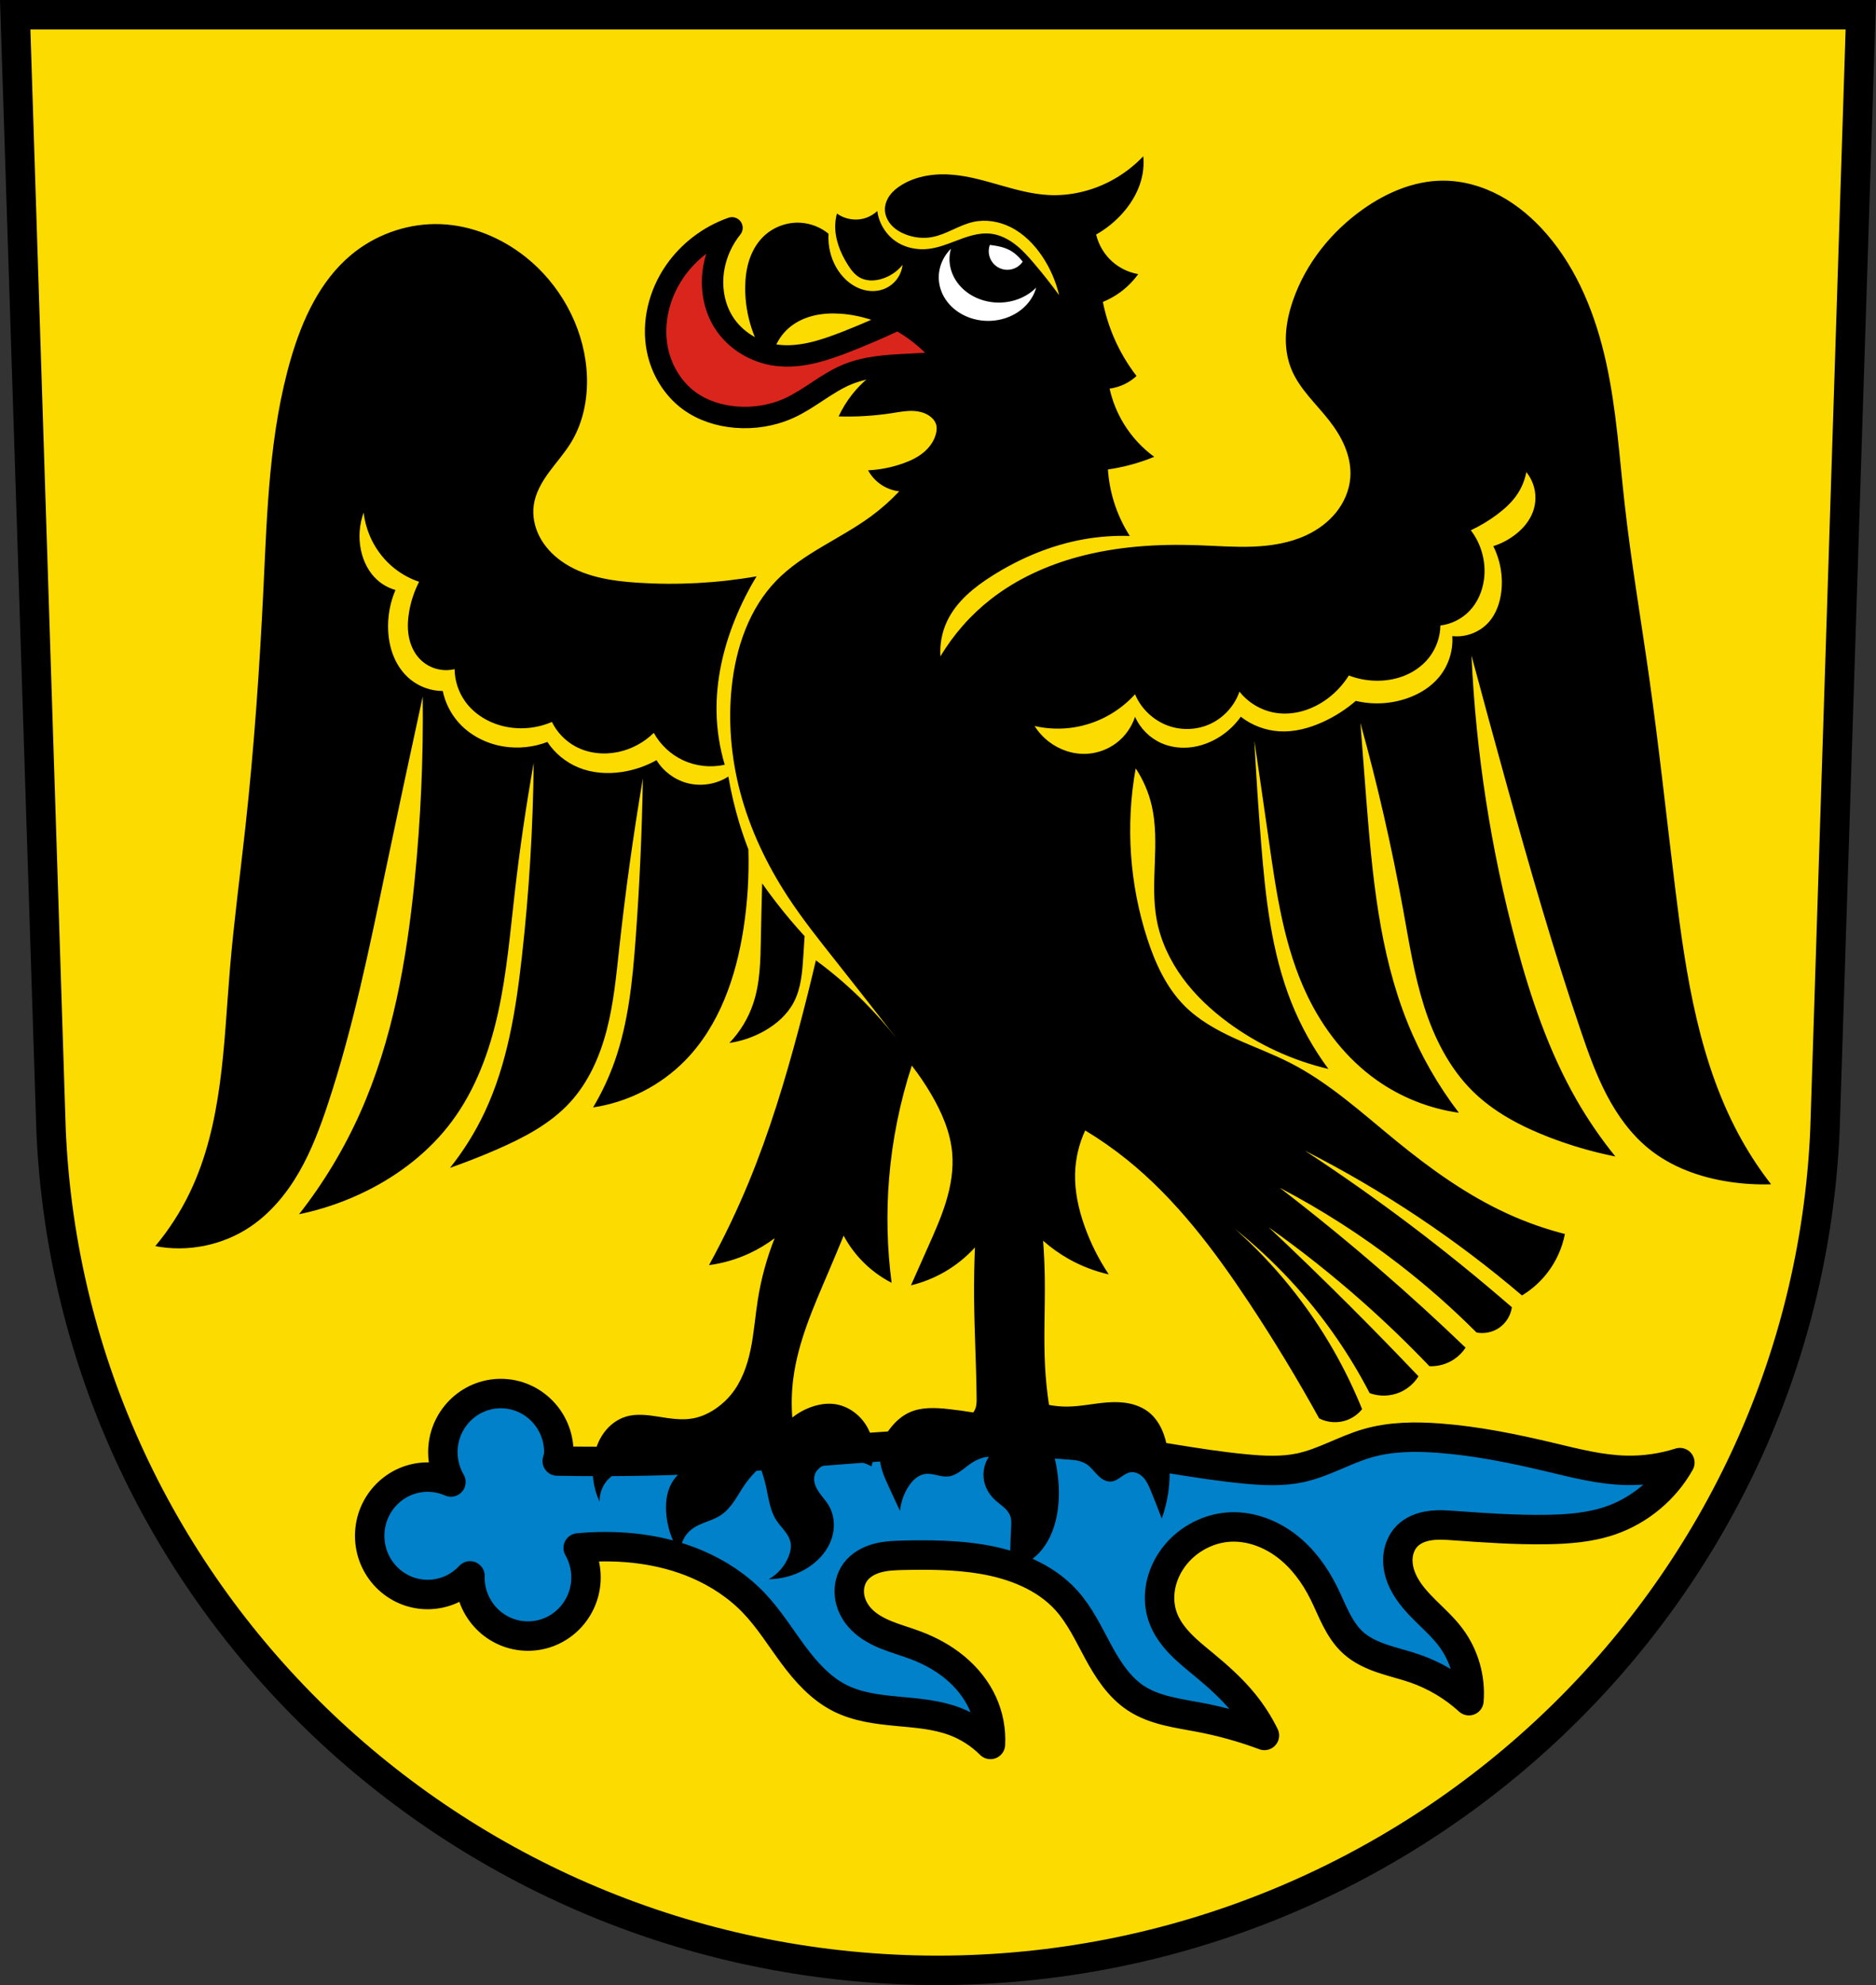<?xml version="1.0" encoding="UTF-8" standalone="no"?>
<svg
   width="701.33"
   height="741.77"
   viewBox="0 0 701.334 741.769"
   version="1.1"
   id="svg6174"
   sodipodi:docname="DEU_Steißlingen_COA-02.svg"
   inkscape:version="1.2 (1:1.2.1+202207142221+cd75a1ee6d)"
   xmlns:inkscape="http://www.inkscape.org/namespaces/inkscape"
   xmlns:sodipodi="http://sodipodi.sourceforge.net/DTD/sodipodi-0.dtd"
   xmlns="http://www.w3.org/2000/svg"
   xmlns:svg="http://www.w3.org/2000/svg">
  <rect x="0" y="0" width="701.334" height="741.769" fill="#333333" stroke="none"/>
  <defs
     id="defs6178" />
  <sodipodi:namedview
     id="namedview6176"
     pagecolor="#505050"
     bordercolor="#eeeeee"
     borderopacity="1"
     inkscape:showpageshadow="0"
     inkscape:pageopacity="0"
     inkscape:pagecheckerboard="0"
     inkscape:deskcolor="#505050"
     showgrid="false"
     inkscape:zoom="1.4195775"
     inkscape:cx="280.36512"
     inkscape:cy="314.53021"
     inkscape:window-width="2560"
     inkscape:window-height="1376"
     inkscape:window-x="0"
     inkscape:window-y="27"
     inkscape:window-maximized="1"
     inkscape:current-layer="svg6174" />
  <g
     transform="translate(-7.447-13.764)"
     id="g6172">
    <g
       fill-rule="evenodd"
       id="g6168">
      <g
         stroke="#000"
         id="g6164">
        <g
           stroke-width="11"
           id="g6160">
          <path
             d="m13.13 19.264l13.398 416.62c7.415 175.25 153.92 314.05 331.59 314.14 177.51-.215 324.07-139.06 331.59-314.14l13.398-416.62h-344.98z"
             fill="#ffd700"
             id="path6156"
             style="fill:#fcdb00;stroke:#000000;stroke-opacity:1" />
          <path
             d="m194.7 534.48c-11.982 0-21.695 9.823-21.695 21.941.009 3.914 1.053 7.754 3.02 11.123-2.736-1.212-5.689-1.84-8.676-1.844-11.982 0-21.695 9.823-21.695 21.941 0 12.12 9.713 21.943 21.695 21.943 5.991-.011 11.711-2.526 15.805-6.951-.011.18-.02.361-.027.541 0 12.12 9.714 21.941 21.695 21.941 11.983 0 21.697-9.823 21.697-21.941 0-4.01-1.067-7.761-2.922-10.994.56-.051 1.121-.108 1.682-.15 14.517-1.107 29.421.508 42.799 6.252 7.897 3.391 15.218 8.217 21.16 14.426 5.581 5.831 9.857 12.758 14.66 19.244 4.804 6.486 10.35 12.713 17.559 16.344 6.532 3.29 13.97 4.221 21.252 4.904 7.282.683 14.697 1.194 21.549 3.752 5.04 1.881 9.663 4.855 13.465 8.656.282-5.261-.716-10.587-2.885-15.389-2.328-5.155-5.977-9.668-10.326-13.285-4.349-3.617-9.39-6.357-14.682-8.355-3.736-1.411-7.602-2.463-11.295-3.982-3.693-1.52-7.267-3.564-9.863-6.598-1.976-2.309-3.335-5.181-3.662-8.203-.327-3.02.415-6.183 2.219-8.629 1.983-2.689 5.098-4.37 8.328-5.225 3.23-.855 6.605-.959 9.945-1.027 9.642-.196 19.337-.121 28.854 1.443 11.826 1.945 23.705 6.496 31.74 15.389 5.05 5.592 8.287 12.541 11.877 19.17 3.59 6.627 7.798 13.234 14.09 17.381 7.04 4.638 15.765 5.631 24.04 7.213 8.185 1.564 16.238 3.819 24.04 6.732-2.104-4.278-4.692-8.319-7.695-12.02-4.364-5.379-9.573-10.01-14.908-14.428-3.06-2.534-6.181-5.01-8.93-7.883-2.749-2.868-5.137-6.164-6.459-9.91-1.199-3.397-1.483-7.097-.943-10.658.54-3.562 1.893-6.984 3.83-10.02 4.859-7.619 13.571-12.655 22.602-12.982 7.472-.271 14.874 2.549 20.809 7.098 5.934 4.549 10.474 10.739 13.816 17.428 1.634 3.269 2.997 6.669 4.668 9.92 1.671 3.251 3.68 6.384 6.393 8.834 3.12 2.817 7.03 4.606 11.02 5.951 3.983 1.345 8.093 2.291 12.06 3.668 7.454 2.585 14.374 6.702 20.2 12.02.689-8.321-1.753-16.864-6.734-23.564-2.723-3.663-6.134-6.746-9.381-9.955-3.247-3.209-6.393-6.628-8.412-10.723-1.367-2.773-2.19-5.856-2.045-8.943.145-3.088 1.311-6.175 3.488-8.369 2.209-2.226 5.3-3.405 8.404-3.852 3.104-.446 6.261-.221 9.389.004 11.366.816 22.751 1.603 34.14 1.443 8.127-.114 16.356-.731 24.04-3.367 10.898-3.736 20.326-11.593 25.967-21.639-6.511 2.072-13.367 3.05-20.2 2.885-9.451-.229-18.694-2.619-27.891-4.809-13.782-3.281-27.711-6.148-41.838-7.215-9.02-.681-18.243-.605-26.932 1.924-8.532 2.483-16.32 7.262-25.01 9.137-6.609 1.426-13.465 1.109-20.2.482-19.19-1.787-38.08-6.01-57.23-8.176-44.528-5.03-89.44 1.186-134.17 3.848-22.05 1.312-44.15 1.746-66.23 1.33.35-1.068.564-2.16.598-3.277 0-12.12-9.714-21.941-21.695-21.941z"
             fill="#03f"
             stroke-linejoin="round"
             id="path6158"
             style="fill:#0081c9" />
        </g>
        <path
           d="m351.14 129.17c-8.862 4.519-17.944 8.606-27.2 12.242-8.368 3.285-17.267 6.247-26.18 5.101-7.926-1.019-15.434-5.499-19.723-12.242-3.797-5.969-4.959-13.434-3.74-20.403.954-5.455 3.318-10.657 6.801-14.962-8.621 3-16.241 8.807-21.423 16.322-5.823 8.444-8.504 19.19-6.461 29.24 1.525 7.505 5.718 14.524 11.902 19.04 5.01 3.662 11.156 5.603 17.342 6.121 6.834.572 13.823-.555 20.06-3.4 7.635-3.482 13.997-9.404 21.763-12.582 7.159-2.93 15.06-3.349 22.783-3.74 6.575-.333 13.149-.673 19.723-1.02l-15.642-19.723"
           fill="#f00"
           stroke-linejoin="round"
           stroke-width="8"
           id="path6162"
           style="fill:#da251d" />
      </g>
      <path
         d="m427.41 58.39c-3.631 3.817-7.905 7.02-12.586 9.439-7.05 3.638-15.05 5.467-22.969 5.03-12.12-.665-23.462-6.468-35.553-7.551-6.606-.592-13.526.327-19.19 3.775-1.65 1-3.192 2.228-4.355 3.77-1.163 1.542-1.931 3.424-1.938 5.355-.007 2.18.962 4.298 2.428 5.912 1.466 1.614 3.399 2.752 5.438 3.525 3.092 1.172 6.501 1.539 9.754.945 5.399-.986 10.06-4.484 15.416-5.664 4.636-1.021 9.585-.208 13.844 1.889 4.917 2.421 8.908 6.457 11.957 11.01 2.943 4.395 5.086 9.323 6.293 14.473-2.997-4.1-6.147-8.09-9.439-11.957-2.155-2.531-4.388-5.03-7.03-7.05-2.637-2.024-5.721-3.569-9.02-3.963-4.623-.551-9.182 1.164-13.529 2.832-3.169 1.216-6.383 2.433-9.754 2.832-3.887.46-7.947-.227-11.326-2.203-4.267-2.495-7.263-7.05-7.865-11.955-1.173 1.106-2.574 1.969-4.09 2.518-3.63 1.314-7.895.703-11.01-1.574-.36 1.335-.573 2.709-.631 4.09-.225 5.352 1.862 10.574 4.721 15.1 1.16 1.839 2.511 3.648 4.404 4.719 1.175.664 2.514 1.012 3.861 1.09 1.347.078 2.702-.108 4-.461 3.197-.867 6.105-2.767 8.182-5.348-.233 2.031-1.046 3.992-2.316 5.594-1.271 1.602-2.995 2.84-4.92 3.529-2.422.868-5.122.857-7.592.137-2.47-.72-4.713-2.127-6.566-3.912-2.81-2.707-4.734-6.279-5.664-10.07-.554-2.258-.767-4.6-.629-6.922-2.927-2.392-6.611-3.843-10.383-4.09-5.19-.34-10.489 1.663-14.158 5.35-2.412 2.424-4.11 5.503-5.148 8.762-1.038 3.258-1.435 6.696-1.459 10.115-.074 10.468 3.414 20.929 9.754 29.26.054-5.521 2.658-10.965 6.922-14.473 2.576-2.119 5.69-3.532 8.934-4.313 3.243-.78 6.615-.942 9.943-.721 4.178.277 8.312 1.154 12.271 2.518 8.173 2.814 15.61 7.736 21.395 14.158-5.706-.463-11.531.636-16.676 3.146-4.929 2.405-9.199 6.069-12.586 10.383-1.982 2.524-3.673 5.273-5.03 8.18 6.732.204 13.483-.217 20.14-1.258 2.481-.388 4.969-.864 7.479-.797 2.51.067 5.091.731 6.994 2.369.873.752 1.593 1.718 1.887 2.832.243.921.185 1.898 0 2.832-.582 2.936-2.4 5.529-4.699 7.445-2.299 1.916-5.06 3.206-7.885 4.195-4.149 1.454-8.509 2.305-12.9 2.518 1.073 1.975 2.589 3.707 4.404 5.03 2.115 1.545 4.635 2.531 7.236 2.832-3.268 3.464-6.853 6.628-10.697 9.439-11.488 8.402-25.316 13.709-35.24 23.912-10.183 10.472-15.14 25.12-16.676 39.643-1.393 13.151-.226 26.541 3.146 39.33 3.69 13.993 9.992 27.23 17.934 39.33 5.389 8.209 11.522 15.898 17.619 23.596 7.699 9.72 15.355 19.475 22.969 29.26-3.811-4.852-7.91-9.478-12.27-13.844-5.576-5.584-11.578-10.743-17.936-15.418-1.975 8.42-4.071 16.813-6.291 25.17-5.214 19.632-11.12 39.12-18.879 57.891-4.358 10.539-9.297 20.838-14.787 30.834 5.218-.696 10.328-2.187 15.1-4.404 3.334-1.549 6.504-3.451 9.439-5.664-2.936 7.393-5.05 15.11-6.293 22.969-.975 6.169-1.413 12.424-2.674 18.541-1.261 6.117-3.417 12.197-7.395 17.01-1.469 1.778-3.169 3.361-5.03 4.719-2.717 1.978-5.819 3.487-9.125 4.092-4.257.778-8.626.041-12.9-.631-4.078-.641-8.325-1.215-12.27 0-3.272 1.01-6.111 3.22-8.131 5.984-2.02 2.764-3.249 6.06-3.826 9.434-.942 5.508-.162 11.299 2.203 16.361-.08-2.461.654-4.944 2.059-6.967 1.405-2.023 3.472-3.576 5.807-4.361 3.309-1.113 6.91-.677 10.383-.314 3.664.382 7.391.666 11.01 0 1.177-.217 2.337-.532 3.461-.943-2.533 1.331-4.648 3.446-5.979 5.979-1.607 3.059-2.05 6.617-1.889 10.07.267 5.703 2.141 11.322 5.35 16.04-.203-3.459 1.373-6.974 4.09-9.123 1.606-1.27 3.533-2.057 5.445-2.787 1.913-.73 3.86-1.431 5.566-2.563 2.07-1.373 3.694-3.323 5.094-5.375 1.399-2.052 2.605-4.232 4.03-6.266 1.624-2.316 3.529-4.435 5.662-6.293.904 2.463 1.641 4.988 2.203 7.551.923 4.207 1.432 8.659 3.775 12.271.92 1.419 2.094 2.653 3.127 3.992 1.033 1.339 1.948 2.833 2.223 4.502.261 1.584-.077 3.212-.631 4.719-1.364 3.708-4.095 6.896-7.551 8.811 4.601-.033 9.189-1.235 13.215-3.461 4.219-2.333 7.872-5.878 9.762-10.313.945-2.217 1.438-4.634 1.355-7.04-.083-2.409-.749-4.806-1.992-6.871-1.141-1.894-2.737-3.479-3.916-5.35-.59-.935-1.075-1.947-1.311-3.03-.235-1.08-.211-2.234.191-3.264.296-.758.79-1.434 1.391-1.984.6-.55 1.305-.978 2.051-1.305 1.492-.653 3.127-.898 4.74-1.117 2.399-.326 4.833-.611 7.236-.314 1.988.245 3.925.892 5.662 1.889 1.623-5.224.794-11.155-2.201-15.732-2.613-3.993-6.909-6.945-11.643-7.551-2.746-.351-5.553.071-8.18.943-2.731.906-5.3 2.3-7.551 4.092-.37-4.714-.265-9.467.314-14.16 1.737-14.07 7.646-27.23 13.215-40.27 1.92-4.496 3.807-9.01 5.662-13.529 1.708 3.19 3.829 6.16 6.293 8.811 3.33 3.582 7.288 6.577 11.641 8.809-1.693-12.923-2.01-26.02-.943-39.01 1.175-14.32 4.03-28.502 8.496-42.16 2.639 3.405 5.057 6.981 7.236 10.697 3.976 6.781 7.192 14.191 7.865 22.02.526 6.114-.521 12.281-2.311 18.15-1.789 5.87-4.312 11.485-6.814 17.09-2.106 4.715-4.202 9.435-6.291 14.158 4.407-1.064 8.659-2.765 12.584-5.03 4.214-2.436 8.05-5.526 11.326-9.125-.267 6.393-.372 12.795-.314 19.19.111 12.379.829 24.746.945 37.12.011 1.163.014 2.345-.314 3.461-.2.678-.522 1.322-.945 1.889-3.03-.503-6.071-.922-9.123-1.258-4.98-.548-10.236-.833-14.789 1.258-2.734 1.255-5.05 3.31-6.922 5.664-2.167 2.723-3.813 5.968-4.09 9.438-.179 2.245.22 4.507.895 6.656.675 2.149 1.621 4.2 2.566 6.244 1.359 2.938 2.723 5.876 4.09 8.811.292-3.236 1.382-6.397 3.146-9.125.735-1.136 1.593-2.207 2.645-3.059 1.052-.852 2.308-1.477 3.648-1.66 1.419-.193 2.854.11 4.25.428 1.396.317 2.821.652 4.246.516 1.705-.163 3.279-.99 4.684-1.971 1.405-.981 2.689-2.131 4.125-3.064 1.991-1.294 4.26-2.157 6.607-2.516-1.894 2.705-2.596 6.212-1.889 9.438.583 2.659 2.087 5.081 4.092 6.922 1.024.94 2.173 1.735 3.213 2.658 1.039.923 1.986 2.01 2.449 3.32.494 1.398.399 2.924.314 4.404-.295 5.133-.4 10.277-.314 15.418 4.054-.87 7.832-2.982 10.697-5.979 3.515-3.675 5.583-8.548 6.607-13.529.934-4.541 1.056-9.227.629-13.844-.284-3.076-.81-6.129-1.572-9.123 2.41.536 4.822 1.06 7.236 1.572 1.631.346 3.298.7 4.719 1.572 1.69 1.037 2.874 2.705 4.258 4.125.692.71 1.449 1.371 2.322 1.84.873.469 1.873.739 2.859.643.672-.066 1.319-.3 1.92-.609.601-.309 1.161-.694 1.715-1.08 1.108-.773 2.264-1.581 3.602-1.771.914-.13 1.859.047 2.697.434.839.386 1.573.977 2.188 1.666 1.228 1.379 1.964 3.114 2.666 4.822 1.414 3.441 2.779 6.902 4.092 10.383 2.945-8.217 3.71-17.202 2.201-25.799-.456-2.597-1.12-5.173-2.221-7.568-1.101-2.396-2.655-4.613-4.701-6.275-2.103-1.708-4.673-2.785-7.324-3.344-2.651-.559-5.388-.616-8.092-.432-5.05.344-10.04 1.517-15.1 1.572-2.321.025-4.644-.186-6.922-.629-.736-4.841-1.232-9.718-1.486-14.607-.56-10.745.048-21.513-.086-32.27-.06-4.829-.27-9.656-.629-14.473 2.989 2.65 6.266 4.975 9.754 6.922 4.625 2.581 9.621 4.494 14.787 5.662-3.788-5.67-6.862-11.816-9.125-18.248-2.204-6.265-3.646-12.869-3.461-19.508.154-5.531 1.447-11.03 3.775-16.04 5.486 3.308 10.747 6.989 15.732 11.01 18.312 14.773 32.627 33.872 45.621 53.49 9.281 14.01 17.996 28.393 26.12 43.11 3.175 1.627 7.03 1.861 10.381.629 2.213-.814 4.196-2.245 5.664-4.09-3.062-7.572-6.639-14.937-10.697-22.03-9.711-16.961-22.2-32.33-36.813-45.31 14.599 11.674 27.472 25.505 38.07 40.902 4.51 6.553 8.612 13.388 12.271 20.451 3.632 1.336 7.774 1.221 11.326-.314 2.842-1.229 5.293-3.346 6.922-5.979-8.484-8.921-17.08-17.733-25.799-26.43-9.922-9.902-19.993-19.657-30.21-29.26 12.13 8.594 23.79 17.841 34.924 27.688 8.726 7.717 17.13 15.802 25.17 24.23 3.204.139 6.445-.756 9.125-2.518 1.747-1.149 3.256-2.657 4.404-4.404-10.439-10.03-21.14-19.789-32.09-29.26-12.18-10.534-24.668-20.713-37.441-30.52 15.694 8.208 30.664 17.801 44.678 28.631 10.179 7.866 19.853 16.384 28.945 25.484 2.793.541 5.788-.034 8.182-1.572 2.701-1.736 4.588-4.685 5.03-7.865-12.336-10.705-25.04-20.991-38.07-30.834-12.797-9.663-25.915-18.899-39.33-27.688 14.634 7.435 28.825 15.739 42.475 24.855 13.456 8.987 26.385 18.762 38.699 29.26 3.774-2.278 7.105-5.285 9.754-8.809 3.13-4.164 5.3-9.04 6.293-14.158-7.337-1.876-14.506-4.406-21.395-7.551-15.205-6.941-28.902-16.797-41.846-27.373-12.632-10.322-24.816-21.501-39.33-28.947-6.72-3.447-13.841-6.04-20.715-9.168-6.874-3.13-13.599-6.874-18.928-12.227-6.753-6.784-10.869-15.758-13.844-24.855-6.701-20.492-8.229-42.652-4.404-63.869 2.8 4.207 4.834 8.921 5.977 13.844 1.619 6.972 1.442 14.222 1.178 21.375-.265 7.153-.603 14.378.711 21.414 1.466 7.85 4.975 15.246 9.691 21.689 4.717 6.443 10.622 11.961 17.05 16.695 11.147 8.207 23.967 14.13 37.441 17.305-5.658-7.644-10.324-16.02-13.844-24.855-7.535-18.915-9.698-39.484-11.328-59.779-1.018-12.677-1.856-25.369-2.516-38.07 1.814 12.266 3.596 24.535 5.348 36.811 2.85 19.977 5.726 40.34 14.473 58.52 5.942 12.353 14.627 23.522 25.801 31.463 9.103 6.47 19.775 10.717 30.834 12.271-7.876-10.288-14.353-21.647-19.19-33.666-10.602-26.324-13.169-55.09-15.416-83.38-.758-9.542-1.493-19.09-2.203-28.631 6.418 23.13 11.775 46.546 16.05 70.16 2.176 12.03 4.081 24.15 7.787 35.801 3.706 11.647 9.34 22.916 18.01 31.529 7.97 7.915 18.15 13.254 28.631 17.305 8.06 3.116 16.384 5.54 24.855 7.236-5.377-6.625-10.222-13.682-14.473-21.08-10.451-18.19-17.218-38.26-22.652-58.52-9.421-35.13-15.02-71.27-16.676-107.6 4.334 16.17 8.739 32.32 13.215 48.45 8.553 30.824 17.371 61.59 27.688 91.87 2.774 8.141 5.67 16.279 9.66 23.898 3.99 7.619 9.132 14.748 15.824 20.15 8.479 6.845 19.12 10.632 29.891 12.27 5.201.79 10.472 1.106 15.73.943-3.949-5.079-7.528-10.446-10.697-16.04-16.201-28.619-21.16-62.06-25.17-94.7-3.231-26.327-6.03-52.711-9.754-78.973-3.049-21.5-6.719-42.919-9.125-64.5-1.97-17.67-3.1-35.493-6.922-52.857-3.842-17.459-10.602-34.653-22.338-48.14-4.907-5.639-10.67-10.588-17.244-14.15-6.574-3.558-13.98-5.692-21.455-5.674-10.751.027-21.12 4.48-29.891 10.697-11.844 8.394-21.353 20.264-26.11 33.979-1.442 4.154-2.454 8.481-2.672 12.873-.218 4.392.377 8.858 2.043 12.928 3.03 7.389 9.252 12.892 14.158 19.19 2.389 3.068 4.498 6.384 5.947 9.992 1.449 3.609 2.224 7.528 1.918 11.404-.37 4.69-2.331 9.194-5.271 12.865-2.941 3.672-6.832 6.529-11.09 8.529-6.214 2.92-13.14 4.03-20 4.299-6.861.266-13.724-.281-20.586-.523-15.12-.535-30.394.433-44.99 4.404-11.663 3.173-22.877 8.3-32.408 15.732-7.543 5.882-13.98 13.178-18.877 21.395-.305-4.523.571-9.121 2.518-13.215 3.487-7.333 10.114-12.669 16.988-16.99 10.385-6.529 21.906-11.368 33.98-13.529 5.703-1.021 11.514-1.443 17.305-1.258-2.564-4-4.582-8.356-5.979-12.9-1.193-3.882-1.933-7.902-2.201-11.955 2.648-.378 5.275-.905 7.865-1.574 3.214-.83 6.37-1.883 9.439-3.146-4.524-3.303-8.395-7.496-11.326-12.27-2.498-4.068-4.314-8.555-5.35-13.215 2.316-.306 4.572-1.058 6.607-2.203 1.246-.701 2.41-1.546 3.461-2.516-3.427-4.44-6.29-9.318-8.496-14.475-1.817-4.247-3.19-8.682-4.09-13.213 2.225-.898 4.343-2.062 6.293-3.461 2.663-1.91 5.01-4.259 6.922-6.922-3.607-.62-7.03-2.277-9.754-4.721-2.951-2.647-5.065-6.211-5.977-10.07 3.784-2.135 7.202-4.913 10.07-8.18 3.536-4.03 6.246-8.887 7.238-14.158.429-2.277.535-4.615.314-6.922m-264.85 25.352c-11.372.09-22.673 4.282-31.391 11.598-11.608 9.74-18.203 24.22-22.441 38.766-8 27.471-8.839 56.43-10.201 85.01-1.434 30.09-3.513 60.16-6.801 90.11-1.941 17.682-4.305 35.32-5.781 53.05-2.357 28.29-2.679 57.714-14.963 83.31-3.45 7.19-7.803 13.947-12.922 20.06 12.11 2.343 25.11-.281 35.37-7.141 7.726-5.168 13.798-12.539 18.43-20.598 4.632-8.06 7.897-16.825 10.814-25.65 9.35-28.28 15.318-57.55 21.422-86.71 4.56-21.781 9.209-43.545 13.943-65.29.268 23.04-.755 46.1-3.061 69.03-2.984 29.673-8.226 59.49-20.402 86.71-6.02 13.449-13.686 26.16-22.783 37.744 8.836-1.827 17.431-4.807 25.502-8.842 12.289-6.143 23.42-14.823 31.625-25.842 8.891-11.94 14.12-26.26 17.318-40.801 3.196-14.539 4.463-29.42 6.145-44.21 1.864-16.392 4.245-32.725 7.141-48.967-.243 24.2-1.719 48.38-4.42 72.43-2.235 19.9-5.405 40.03-13.941 58.15-3.48 7.386-7.827 14.362-12.922 20.742 5.86-2.057 11.645-4.326 17.342-6.801 10.08-4.38 20.12-9.579 27.543-17.684 6.917-7.548 11.166-17.219 13.725-27.13 2.558-9.914 3.531-20.16 4.639-30.334 2.316-21.278 5.266-42.486 8.842-63.59-.322 20.08-1.23 40.16-2.721 60.19-1.147 15.415-2.681 30.989-7.822 45.566-2.109 5.981-4.815 11.751-8.06 17.197 12.956-1.914 25.23-8.165 34.4-17.518 12.829-13.09 19.08-31.352 21.855-49.47 1.491-9.733 2.094-19.602 1.797-29.443-1.255-3.243-2.39-6.534-3.4-9.861-1.727-5.686-3.092-11.484-4.082-17.344-4.561 2.958-10.407 3.848-15.641 2.381-4.626-1.297-8.722-4.398-11.223-8.5-3.995 2.234-8.396 3.738-12.922 4.42-5.476.825-11.206.417-16.322-1.701-4.681-1.938-8.761-5.299-11.561-9.521-5.168 1.977-10.858 2.571-16.322 1.701-6.654-1.059-13.01-4.361-17.342-9.521-2.7-3.216-4.588-7.109-5.441-11.221-4.426-.002-8.836-1.595-12.242-4.422-2.611-2.167-4.621-5.02-5.961-8.137-1.34-3.118-2.024-6.496-2.199-9.885-.27-5.219.669-10.497 2.721-15.303-2.513-.704-4.862-1.995-6.803-3.74-3.222-2.898-5.244-6.977-6.119-11.221-.953-4.622-.596-9.509 1.02-13.943.362 3.041 1.167 6.03 2.381 8.842 1.784 4.134 4.46 7.884 7.82 10.881 3.053 2.723 6.663 4.82 10.541 6.121-1.81 3.52-3.076 7.32-3.74 11.223-.514 3.02-.665 6.126-.125 9.141.54 3.01 1.799 5.94 3.865 8.201 1.636 1.791 3.758 3.134 6.076 3.848 2.318.713 4.826.794 7.186.232.056 4.37 1.503 8.712 4.08 12.242 3.468 4.751 8.88 7.91 14.623 9.182 5.877 1.301 12.16.696 17.682-1.701 1.898 3.878 5.04 7.138 8.842 9.182 4.83 2.594 10.619 3.18 15.982 2.041 4.978-1.057 9.639-3.568 13.262-7.143 2.441 4.425 6.307 8.05 10.881 10.203 4.834 2.274 10.433 2.881 15.643 1.699-1.911-6.394-2.943-13.05-3.061-19.723-.206-11.747 2.428-23.439 6.801-34.34 2.266-5.652 5-11.12 8.162-16.322-14.685 2.552-29.674 3.351-44.547 2.379-10.02-.655-20.427-2.284-28.564-8.16-3.281-2.37-6.116-5.411-7.99-8.998-1.875-3.587-2.757-7.733-2.211-11.744.62-4.556 3-8.685 5.721-12.395 2.718-3.709 5.824-7.144 8.221-11.07 4.974-8.142 6.611-18.04 5.781-27.545-1.419-16.26-10-31.678-22.783-41.826-9-7.146-20.14-11.774-31.623-12.24-.758-.031-1.517-.043-2.275-.037m408.04 92.68c1.65 2.035 2.761 4.504 3.191 7.088.431 2.584.18 5.278-.721 7.738-1.228 3.353-3.619 6.193-6.426 8.4-2.504 1.97-5.364 3.484-8.4 4.447 2.684 5.297 3.731 11.409 2.965 17.297-.512 3.938-1.869 7.851-4.447 10.871-3.35 3.924-8.713 6.03-13.838 5.438.369 5.484-1.438 11.08-4.941 15.318-3.066 3.706-7.32 6.318-11.859 7.908-6.154 2.156-12.931 2.503-19.273.988-3.713 3.207-7.887 5.878-12.354 7.906-5.111 2.321-10.706 3.808-16.309 3.459-5.177-.323-10.244-2.244-14.332-5.436-2.656 3.76-6.256 6.845-10.377 8.895-2.974 1.479-6.226 2.423-9.541 2.637-3.315.214-6.691-.314-9.732-1.648-4.367-1.916-7.967-5.516-9.883-9.883-1.232 3.793-3.624 7.2-6.771 9.648-3.148 2.448-7.04 3.927-11.02 4.188-5.1.334-10.267-1.347-14.33-4.447-2.143-1.635-3.994-3.653-5.438-5.93 4.848 1.118 9.914 1.287 14.826.494 4.132-.667 8.152-2.01 11.859-3.953 4.078-2.135 7.778-4.993 10.873-8.4 2.509 6.04 7.986 10.762 14.33 12.354 3.892.976 8.07.809 11.861-.494 5.931-2.037 10.811-6.917 12.848-12.848 3.276 4.152 8.129 7.03 13.344 7.906 6.93 1.169 14.171-1.184 19.768-5.436 3.074-2.335 5.72-5.229 7.773-8.498 3.863 1.476 8.04 2.134 12.166 1.92 3.419-.177 6.819-.955 9.918-2.412 3.099-1.457 5.889-3.602 7.984-6.311 2.612-3.377 4.096-7.61 4.162-11.879 4.102-.497 8.01-2.454 10.873-5.438 3.06-3.194 4.868-7.473 5.436-11.859.832-6.425-.986-13.154-4.941-18.285 3.487-1.629 6.804-3.62 9.883-5.93 2.808-2.107 5.441-4.507 7.412-7.412 1.712-2.524 2.9-5.405 3.461-8.402m-285.68 153.69c-.196 6.892-.356 13.784-.48 20.678-.148 8.185-.272 16.527-2.885 24.285-1.84 5.463-4.902 10.512-8.896 14.668 4.64-.687 9.15-2.244 13.225-4.568 4.441-2.533 8.426-6.06 10.818-10.58 2.781-5.251 3.224-11.383 3.607-17.313.161-2.485.321-4.968.48-7.453-1.804-1.968-3.567-3.972-5.289-6.01-3.725-4.411-7.257-8.985-10.58-13.705"
         transform="translate(7.447 13.764)"
         id="path6166"
         style="fill:#000000" />
    </g>
    <path
       d="m377.498 105.293a6.952 6.952 0 0 0 -.412 2.33 6.952 6.952 0 0 0 6.953 6.953 6.952 6.952 0 0 0 5.742 -3.035c-1.303-1.665-2.837-3.175-4.686-4.195-2.171-1.198-4.661-1.676-7.119-2-.159-.021-.319-.031-.479-.051m-14.541 1.402a18.485 16.282 0 0 0 -4.557 10.689 18.485 16.282 0 0 0 18.484 16.281 18.485 16.282 0 0 0 17.939 -12.439 18.485 16.282 0 0 1 -13.93 5.596 18.485 16.282 0 0 1 -18.484 -16.281 18.485 16.282 0 0 1 .547 -3.846"
       fill="#fff"
       id="path6170" />
  </g>
</svg>

